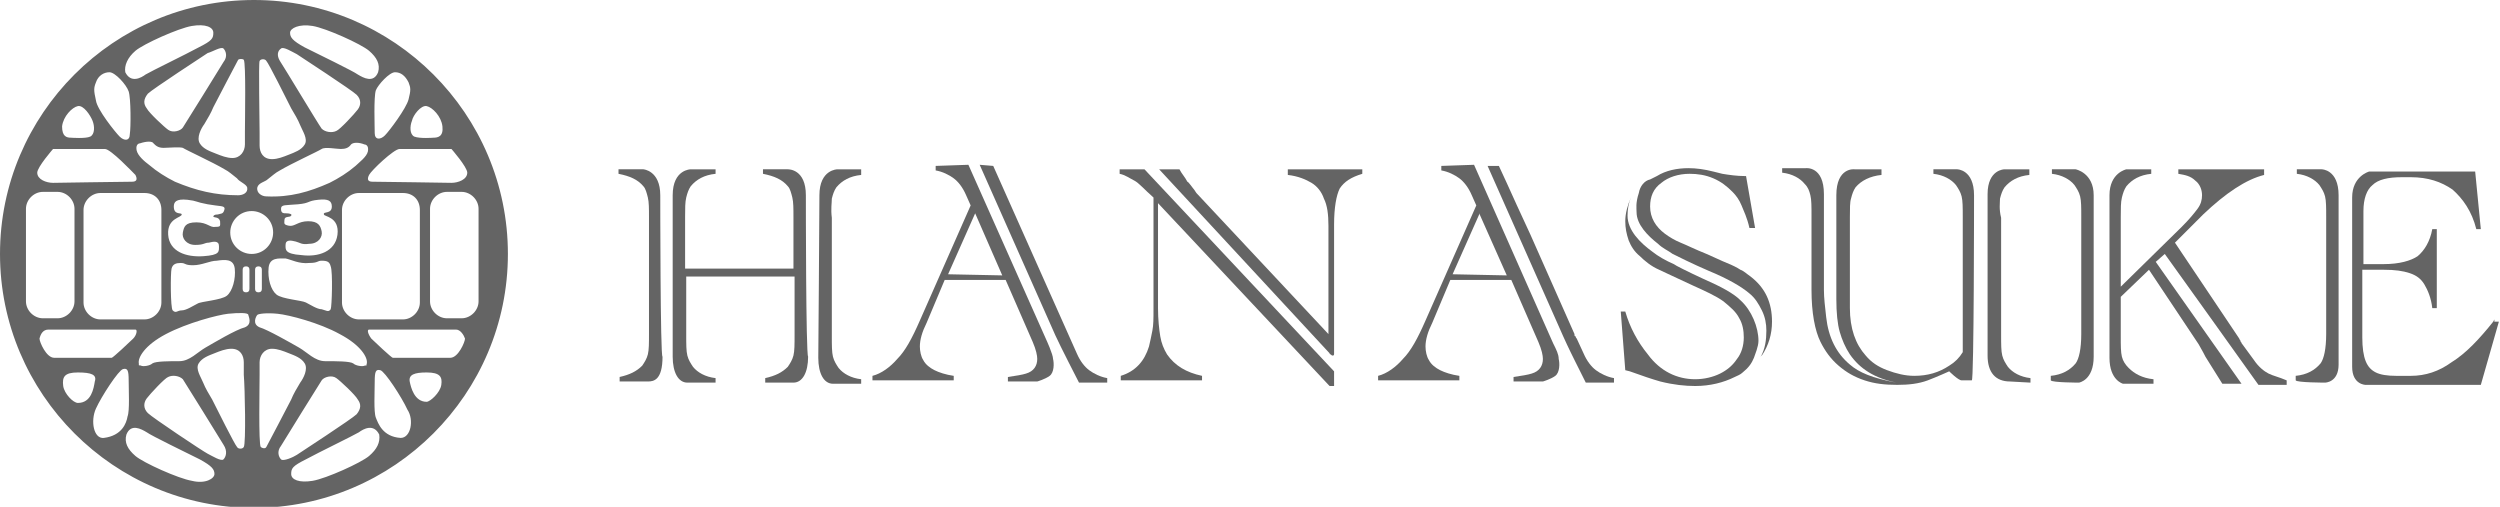 <?xml version="1.0" encoding="utf-8"?>
<!-- Generator: Adobe Illustrator 24.2.3, SVG Export Plug-In . SVG Version: 6.00 Build 0)  -->
<svg version="1.1" id="レイヤー_1" xmlns="http://www.w3.org/2000/svg" xmlns:xlink="http://www.w3.org/1999/xlink" x="0px"
	 y="0px" viewBox="0 0 221.5 44.9" style="enable-background:new 0 0 221.5 44.9;" xml:space="preserve">
<style type="text/css">
	.st0{fill:#646464;}
</style>
<g>
	<g>
		<g>
			<g>
				<path class="st0" d="M82.9,14.7v0.4c0.6,0.1,1.2,0.4,1.6,0.7c0.4,0.3,0.8,0.8,1.1,1.5l0.4,0.9l-4.5,10.2c-0.7,1.6-1.3,2.7-2,3.4
					c-0.6,0.7-1.4,1.3-2.2,1.5v0.4h7.2v-0.4c-0.7-0.1-1.3-0.3-1.7-0.5c-0.4-0.2-0.8-0.5-1-0.9c-0.2-0.3-0.3-0.8-0.3-1.2
					c0-0.6,0.2-1.3,0.6-2.1l1.6-3.8h5.4l2.4,5.5c0.3,0.7,0.4,1.2,0.4,1.5c0,0.6-0.3,1.1-1,1.3c-0.3,0.1-0.9,0.2-1.6,0.3v0.4h2.6
					c0,0,0.7-0.2,1.1-0.5c0.4-0.3,0.4-1.1,0.3-1.5c0-0.4-0.6-1.7-0.6-1.7l-6.9-15.5L82.9,14.7z M84,24.3l2.4-5.4
					c0,0,2.4,5.5,2.4,5.5L84,24.3z"/>
				<path class="st0" d="M88,14.7l7.4,16.6c0.3,0.7,0.7,1.2,1.1,1.5c0.4,0.3,1,0.6,1.6,0.7v0.4l-2.5,0c0,0-1.7-3.3-2.1-4.2
					l-6.7-15.1L88,14.7z"/>
				<path class="st0" d="M127.7,14.7v0.4c0.6,0.1,1.2,0.4,1.6,0.7c0.4,0.3,0.8,0.8,1.1,1.5l0.4,0.9l-4.5,10.2
					c-0.7,1.6-1.3,2.7-2,3.4c-0.6,0.7-1.4,1.3-2.2,1.5v0.4h7.2v-0.4c-0.7-0.1-1.3-0.3-1.7-0.5c-0.4-0.2-0.8-0.5-1-0.9
					c-0.2-0.3-0.3-0.8-0.3-1.2c0-0.6,0.2-1.3,0.6-2.1l1.6-3.8h5.4l2.4,5.5c0.3,0.7,0.4,1.2,0.4,1.5c0,0.6-0.3,1.1-1,1.3
					c-0.3,0.1-0.9,0.2-1.6,0.3v0.4h2.6c0,0,0.7-0.2,1.1-0.5c0.4-0.3,0.4-1.1,0.3-1.5c0-0.4-0.2-0.8-0.5-1.4l-7-15.8L127.7,14.7z
					 M128.7,24.3l2.4-5.4c0,0,0,0,0,0c0,0,0,0.1,0,0.1l0,0l2.4,5.4L128.7,24.3z"/>
				<path class="st0" d="M132.8,14.7c0,0,1.3,2.8,1.6,3.5l1.2,2.6l3.9,8.8c0,0,0,0,0,0.1c0,0,0,0.1,0.1,0.1c0,0,0,0.1,0.1,0.2
					l0.6,1.3c0.3,0.7,0.7,1.2,1.1,1.5c0.4,0.3,1,0.6,1.6,0.7v0.4l-2.5,0l-1-2c0,0-0.6-1.2-1-2.1l-6.7-15.1L132.8,14.7z"/>
				<path class="st0" d="M118.1,31.5c-0.1,0-0.1,0-0.2-0.1c-0.1,0-0.1-0.1-0.1-0.1c-0.1-0.1-15.1-16.3-15.1-16.3h1.8
					c0.2,0.4,0.5,0.7,0.7,1.1c0.1,0,0.5,0.6,0.6,0.7l0.2,0.3l11.7,12.5V20c0-1-0.1-1.8-0.4-2.4c-0.2-0.6-0.6-1.1-1.1-1.4
					c-0.5-0.3-1.2-0.6-2.1-0.7V15h6.6v0.4c-1,0.3-1.6,0.7-2,1.3c-0.3,0.6-0.5,1.7-0.5,3.2c0,0.1,0,7.2,0,8c0,0.7,0,1.3,0,2
					c0,0.5,0,0.9,0,1.4C118.2,31.4,118.2,31.5,118.1,31.5z"/>
				<path class="st0" d="M101.4,15h-2.2v0.4c0.5,0.1,0.9,0.4,1.3,0.6s0.9,0.8,1.7,1.5v9.9c0,0.8,0,1.4-0.1,1.9
					c-0.1,0.5-0.2,1-0.3,1.4c-0.4,1.3-1.2,2.2-2.5,2.6v0.4h7.2v-0.4c-1.4-0.3-2.4-0.9-3.1-1.9c-0.3-0.5-0.5-1-0.6-1.6
					c-0.1-0.6-0.2-1.5-0.2-2.5l0-9.3l15.2,16.2h0.4v-1.3L101.4,15z"/>
				<path class="st0" d="M155.8,30.2c0-1.2-0.6-2.7-1.6-3.6c-0.6-0.6-1.7-1.2-3.3-1.9c-1.3-0.6-2.5-1.2-2.6-1.3
					c-0.7-0.3-1.4-0.7-1.9-1.1c-1.1-0.8-2.2-1.9-2.2-3.2c0-0.6,0.1-1.1,0.3-1.6c-0.3,0.7-0.5,1.4-0.5,2.1c0,0.6,0.1,1.1,0.3,1.7
					c0.2,0.5,0.5,1,1,1.4c0.4,0.4,1,0.9,1.7,1.2c0.4,0.2,1.3,0.6,3,1.4c1.1,0.5,2,0.9,2.7,1.4c0.6,0.5,1.1,0.9,1.4,1.5
					c0.3,0.5,0.4,1.1,0.4,1.7c0,0.7-0.2,1.4-0.6,1.9c-0.4,0.6-0.9,1-1.5,1.3c-0.6,0.3-1.4,0.5-2.2,0.5c-1.6,0-3.1-0.7-4.2-2.2
					c-0.9-1.1-1.6-2.4-2-3.8h-0.4l0.4,5.2l0.4,0.1c1.1,0.4,2,0.7,2.7,0.9c1.2,0.3,2.2,0.4,3.1,0.4c1.3,0,2.5-0.3,3.5-0.8
					c0.2-0.1,0.5-0.2,0.7-0.4c0.5-0.4,0.8-0.8,1-1.3C155.5,31.4,155.8,30.7,155.8,30.2z"/>
				<path class="st0" d="M145.2,17.1c-0.3,0.9-0.2,1.4-0.2,1.7c0,1.1,1,2.1,1.9,2.8c0.4,0.4,0.9,0.6,1.3,0.9
					c0.4,0.2,1.8,0.9,3.2,1.5c1.7,0.7,2.9,1.4,3.6,2c0.5,0.4,0.8,0.9,1.1,1.5c0.3,0.6,0.4,1.2,0.4,1.8c0,0.8-0.1,1.6-0.5,2.3
					c0,0,0-0.1,0.1-0.1c0.6-0.9,0.9-1.9,0.9-3c0-1.7-0.6-3-1.9-4c-0.3-0.2-0.6-0.5-0.9-0.6c-0.3-0.2-0.7-0.4-1.2-0.6
					c-0.5-0.2-1.1-0.5-1.8-0.8c-1-0.4-1.8-0.8-2.3-1c-0.5-0.2-1-0.5-1.4-0.8c-0.8-0.6-1.3-1.4-1.3-2.4c0-0.9,0.3-1.6,1-2.1
					c0.6-0.5,1.5-0.8,2.5-0.8c0.7,0,1.4,0.1,2.1,0.4c0.7,0.3,1.2,0.7,1.7,1.2c0.3,0.3,0.6,0.7,0.8,1.2s0.5,1.1,0.7,2h0.5l-0.8-4.6
					h-0.1c-0.7,0-1.4-0.1-2-0.2l-0.8-0.2c-0.8-0.2-1.5-0.3-2.2-0.3c-1,0-2,0.2-2.8,0.7c-0.2,0.1-0.2,0.1-0.6,0.3
					C145.7,16,145.3,16.5,145.2,17.1z"/>
				<path class="st0" d="M174.9,17.3c0-2.3-1.5-2.3-1.5-2.3h-2.1v0.4c0.9,0.1,1.6,0.5,2,1c0.2,0.3,0.4,0.6,0.5,1
					c0.1,0.4,0.1,1,0.1,1.8v10.4l0,1.6c-0.3,0.5-0.7,0.9-1.2,1.2c-0.9,0.6-1.9,0.9-3.1,0.9c-0.8,0-1.6-0.2-2.4-0.5
					c-0.8-0.3-1.4-0.7-1.9-1.3c-0.9-1-1.4-2.4-1.4-4.2v-8.1c0-0.7,0-1.3,0.1-1.6c0.1-0.4,0.2-0.7,0.4-1c0.5-0.6,1.3-1,2.3-1.1V15
					l-2.4,0c0,0-1.6-0.2-1.6,2.3s0,9.2,0,9.2c0,1.2,0.1,2.2,0.3,2.9c0.2,0.7,0.5,1.4,0.9,2c0.9,1.3,2.2,2.1,4.1,2.5
					c-2.1-0.4-3.3-0.9-4.1-1.6c-1.2-1-1.9-2.4-2.1-4.2c-0.1-0.9-0.2-1.7-0.2-2.4v-8c0,0,0-0.2,0-0.5c0-2.5-1.6-2.3-1.6-2.3h-2.1v0.4
					c0.9,0.1,1.6,0.5,2,1c0.3,0.3,0.4,0.6,0.5,1c0.1,0.4,0.1,1,0.1,1.8v6.6c0,2,0.3,3.6,0.8,4.6c0.4,0.8,0.9,1.5,1.6,2.1
					c0.7,0.6,1.4,1,2.3,1.3c0.9,0.3,1.8,0.4,2.9,0.4c1,0,1.9-0.1,2.7-0.4c0.8-0.3,1.9-0.8,1.9-0.8s0.8,0.8,1.1,0.8
					c0.3,0,0.9,0,0.9,0C174.9,33.9,174.9,17.5,174.9,17.3z"/>
				<path class="st0" d="M177.2,17.6c0.1-0.4,0.2-0.7,0.4-1c0.5-0.6,1.2-1,2.2-1.1V15h-2.2c0,0-1.5,0-1.5,2.2c0,0.1,0,13.8,0,13.8
					c0,0.1,0,0.3,0,0.5c0,1.5,0.7,2.3,2,2.3l1.8,0.1v-0.4c-0.9-0.1-1.6-0.5-2-1c-0.2-0.3-0.4-0.6-0.5-1c-0.1-0.4-0.1-1-0.1-1.8V19.3
					C177.1,18.5,177.2,18,177.2,17.6z"/>
				<path class="st0" d="M184.2,33.9c0,0,1.3-0.2,1.3-2.3c0-0.2,0-0.3,0-0.5V17.8c0-0.1,0-0.3,0-0.5c0-2-1.6-2.3-1.6-2.3h-2.1v0.4
					c0.9,0.1,1.6,0.5,2,1c0.2,0.3,0.4,0.6,0.5,1c0.1,0.4,0.1,1,0.1,1.8v10.4c0,1.3-0.2,2.2-0.5,2.6c-0.5,0.6-1.2,1-2.2,1.1v0.4
					C181.8,33.9,184.2,33.9,184.2,33.9z"/>
				<path class="st0" d="M201,33.1c-0.4-0.2-0.9-0.6-1.3-1.2l-1.1-1.5c0-0.1-0.1-0.1-0.1-0.2c0-0.1-0.1-0.1-0.1-0.2l-5.7-8.5
					l0.9-0.9l0.3-0.3l1.3-1.3c2-1.9,3.8-3.1,5.4-3.5V15h-7.6v0.4c0.6,0.1,1.1,0.2,1.5,0.6c0.4,0.3,0.6,0.8,0.6,1.3
					c0,0.4-0.1,0.8-0.4,1.2c-0.3,0.4-0.7,0.9-1.4,1.6l-5.4,5.3v-6.2c0-0.7,0-1.3,0.1-1.7c0.1-0.4,0.2-0.7,0.4-1
					c0.5-0.6,1.2-1,2.2-1.1V15h-2.2c0,0-1.5,0.3-1.5,2.3c0,0.1,0,0.2,0,0.3c0,0.1,0,0.1,0,0.2v13.4c0,0.1,0,0.1,0,0.2
					c0,0.1,0,0.2,0,0.3c0,2,1.2,2.3,1.2,2.3l2.7,0v-0.4c-1-0.1-1.7-0.5-2.2-1c-0.3-0.3-0.5-0.6-0.6-1c-0.1-0.4-0.1-1-0.1-1.8v-3.5
					l2.5-2.4l4.4,6.6c0.3,0.5,0.6,1.1,0.6,1.1l1.5,2.4h1.7l-7.6-10.8l0.8-0.7c0,0,8.1,11.3,8.3,11.6h2.5v-0.4
					C201.9,33.4,201.4,33.3,201,33.1z"/>
				<path class="st0" d="M206,33.9c0,0,1.2,0,1.2-1.6c0-0.2,0-1,0-1.2c0,0,0-13.7,0-13.8c0-2.3-1.5-2.3-1.5-2.3h-2.2v0.4
					c0.9,0.1,1.6,0.5,2,1c0.2,0.3,0.4,0.6,0.5,1c0.1,0.4,0.1,1,0.1,1.8v10.4c0,1.3-0.2,2.2-0.5,2.6c-0.5,0.6-1.2,1-2.2,1.1v0.4
					C203.5,33.9,206,33.9,206,33.9z"/>
				<path class="st0" d="M221,28.3l-0.1,0.2c-1.2,1.5-2.4,2.8-3.7,3.6c-1.1,0.8-2.3,1.2-3.6,1.2h-1.3c-0.8,0-1.4-0.1-1.8-0.3
					c-0.4-0.2-0.7-0.5-0.9-1c-0.2-0.5-0.3-1.2-0.3-2.1v-6h1.9c1,0,1.7,0.1,2.3,0.3c0.6,0.2,1,0.5,1.3,1c0.3,0.5,0.6,1.2,0.7,2.1h0.4
					v-7h-0.4c-0.2,1.1-0.7,1.9-1.3,2.4c-0.6,0.4-1.6,0.7-3,0.7h-1.8v-4.7c0-1.1,0.3-1.9,0.8-2.3c0.5-0.5,1.4-0.7,2.6-0.7h0.8
					c1.5,0,2.7,0.4,3.7,1.1c0.9,0.8,1.7,1.9,2.1,3.5h0.4l-0.5-5.1h-9.4c0,0,0,0,0,0c0,0-1.5,0.4-1.5,2.3c0,0.1,0,14.8,0,15
					c0,1.6,1.2,1.6,1.2,1.6h10.2l1.6-5.6H221z"/>
				<g>
					<path class="st0" d="M71.4,17.3c0-2.3-1.5-2.3-1.6-2.3h-2.2v0.4c1,0.2,1.7,0.5,2.2,1.1c0.2,0.2,0.3,0.6,0.4,1
						c0.1,0.4,0.1,1,0.1,1.7v4.6h-9.6v-4.6c0-0.7,0-1.3,0.1-1.7c0.1-0.4,0.2-0.7,0.4-1c0.5-0.6,1.2-1,2.2-1.1V15h-2.2
						c0,0-1.6,0-1.6,2.3c0,0.1,0,14,0,14.3c0,1.4,0.5,2.3,1.3,2.3h2.5v-0.4c-0.9-0.1-1.6-0.5-2-1c-0.2-0.3-0.4-0.6-0.5-1
						c-0.1-0.4-0.1-1-0.1-1.8v-5.2h9.6v5.2c0,0.8,0,1.4-0.1,1.8c-0.1,0.4-0.3,0.7-0.5,1c-0.5,0.5-1.1,0.8-2,1v0.4h2.5
						c0.8,0,1.3-0.9,1.3-2.3C71.4,31.4,71.4,17.8,71.4,17.3z"/>
					<path class="st0" d="M58.5,17.3c0-2.2-1.5-2.3-1.5-2.3c0,0,0,0,0,0h0h-2.1h-0.1v0.4c1,0.2,1.7,0.5,2.2,1.1
						c0.2,0.2,0.3,0.6,0.4,1c0.1,0.4,0.1,1,0.1,1.7v10.4c0,0.8,0,1.4-0.1,1.8c-0.1,0.4-0.3,0.7-0.5,1c-0.5,0.5-1.1,0.8-2,1v0.4h0.1
						h2.7h-0.3c0.5,0,1.3-0.1,1.3-2.2C58.5,31.7,58.5,17.3,58.5,17.3z"/>
					<path class="st0" d="M73.7,17.6c0.1-0.4,0.2-0.7,0.4-1c0.5-0.6,1.2-1,2.2-1.1V15L74.2,15c0,0-1.6,0-1.6,2.3
						c0,2.3-0.1,14.1-0.1,14.4c0,1.4,0.5,2.3,1.3,2.3h2.5v-0.4c-0.9-0.1-1.6-0.5-2-1c-0.2-0.3-0.4-0.6-0.5-1c-0.1-0.4-0.1-1-0.1-1.8
						V19.3C73.6,18.5,73.7,18,73.7,17.6z"/>
				</g>
			</g>
		</g>
	</g>
	<path class="st0" d="M22.5,0C10.1,0,0,10.1,0,22.5s10.1,22.5,22.5,22.5s22.5-10.1,22.5-22.5S34.9,0,22.5,0z M41.4,15.3
		c0,0.6-0.8,0.9-1.4,0.9c-0.6,0-5.7-0.1-7-0.1c-0.4,0-0.5-0.2-0.3-0.6c0.2-0.4,2.2-2.3,2.7-2.3c0.5,0,4.6,0,4.6,0
		S41.4,14.8,41.4,15.3z M37.2,18.6v8.2c0,0.8-0.7,1.5-1.5,1.5h-3.9c-0.8,0-1.5-0.7-1.5-1.5v-8.2c0-0.8,0.7-1.5,1.5-1.5h3.9
		C36.6,17.1,37.2,17.7,37.2,18.6z M37.8,9.4c0.5,0.1,1.3,0.9,1.4,1.8c0.1,0.9-0.4,1-0.8,1c0,0-1.2,0.1-1.7-0.1
		c-0.4-0.2-0.4-0.9-0.2-1.4C36.6,10.2,37.3,9.3,37.8,9.4z M35,6.4c0.5,0,0.9,0.3,1.2,0.9c0.2,0.5,0.2,0.7,0,1.5s-1.7,2.8-2.1,3.2
		c-0.4,0.4-0.9,0.4-0.9-0.2c0-0.6-0.1-3.2,0.1-3.8C33.5,7.5,34.5,6.4,35,6.4z M27.7,2.3c1.2,0.2,4.3,1.6,5,2.2
		c0.7,0.6,1,1.2,0.8,1.9c-0.4,1-1.3,0.5-1.8,0.2c-0.4-0.3-3.5-1.8-4.7-2.4c-1.1-0.6-1.3-0.9-1.3-1.3S26.5,2.1,27.7,2.3z M24.9,4.3
		c0.2-0.2,1,0.3,1.4,0.5c0.3,0.2,4.9,3.2,5.3,3.6c0.4,0.4,0.4,0.9,0.1,1.3c-0.3,0.4-1.6,1.8-1.9,1.9c-0.4,0.2-1,0.1-1.3-0.2
		C28.2,11,25.2,6,24.8,5.4C24.5,4.9,24.6,4.5,24.9,4.3z M23,5.4C23.1,5.3,23.1,5.3,23,5.4c0.1-0.2,0.5-0.2,0.6,0
		c0.2,0.2,1.8,3.4,2.2,4.2c0.3,0.5,0.6,1,0.8,1.5c0.2,0.5,0.7,1.2,0.4,1.7c-0.3,0.5-0.9,0.7-1.4,0.9c-0.5,0.2-1,0.4-1.5,0.4
		c-0.8,0-1.1-0.6-1.1-1.2c0-0.4,0-0.8,0-1.1C23,10.6,22.9,5.6,23,5.4z M22.8,16.6c0.1-0.4,0.7-0.5,0.9-0.7c0.4-0.3,0.7-0.6,1.1-0.8
		c1-0.6,3.4-1.7,3.7-1.9c0.3-0.2,1.3,0,1.7,0s0.7-0.1,0.9-0.4c0.2-0.2,0.7-0.2,1.2,0c0,0,0.4,0,0.3,0.6c-0.1,0.5-0.8,1-1.1,1.3
		c-0.7,0.6-1.5,1.1-2.3,1.5c-1.8,0.8-3.5,1.3-5.6,1.2C23.2,17.4,22.7,17.1,22.8,16.6z M26.7,22.6c-1.5-0.1-1.4-0.5-1.4-0.9
		c0-0.5,0.5-0.4,0.9-0.3c0.4,0.1,0.5,0.3,1.2,0.2c0.8,0,1.2-0.6,1.1-1.1c-0.1-0.5-0.3-0.9-1.2-0.9s-1.2,0.5-1.7,0.4
		c-0.5-0.1-0.4-0.2-0.4-0.5c0-0.4,0.5-0.2,0.6-0.4c0.1-0.1-0.1-0.2-0.4-0.2c-0.3,0-0.5,0-0.5-0.4c0-0.4,0.4-0.3,1.5-0.4
		s0.8-0.3,1.8-0.4c0.9-0.1,1.2,0.1,1.2,0.6c0,0.7-0.8,0.4-0.7,0.7c0,0.2,1.4,0.2,1.2,1.8C29.7,22.3,28.2,22.8,26.7,22.6z M29.3,27.4
		c-0.2,0.3-0.4,0.1-0.8,0c-0.4,0-1-0.4-1.4-0.6c-0.4-0.2-2.1-0.3-2.6-0.7c-0.5-0.4-0.8-1.4-0.7-2.4c0.1-0.9,0.9-0.8,1.5-0.8
		c0.5,0.1,1.2,0.5,2.1,0.4c0.8,0,0.7-0.2,1.1-0.2c0.5,0,0.7,0.1,0.8,0.5C29.5,24.1,29.4,27.2,29.3,27.4z M21.9,16.6
		c0.1,0.5-0.4,0.7-0.8,0.7c-2,0-3.7-0.4-5.6-1.2c-0.8-0.4-1.6-0.9-2.3-1.5c-0.4-0.3-1-0.8-1.1-1.3c-0.1-0.6,0.3-0.6,0.3-0.6
		c0.6-0.2,1.1-0.2,1.2,0c0.2,0.2,0.4,0.4,0.9,0.4c0.4,0,1.4-0.1,1.7,0c0.3,0.2,2.7,1.3,3.7,1.9c0.4,0.2,0.7,0.5,1.1,0.8
		C21.2,16.1,21.8,16.3,21.9,16.6z M19.3,19c-0.3,0-0.4,0.1-0.4,0.2c0.1,0.1,0.5,0,0.6,0.4c0,0.4,0.1,0.5-0.4,0.5
		c-0.5,0.1-0.7-0.4-1.7-0.4c-1,0-1.1,0.4-1.2,0.9c-0.1,0.5,0.3,1.1,1.1,1.1c0.8,0,0.8-0.2,1.2-0.2c0.4-0.1,0.9-0.2,0.9,0.3
		c0,0.5,0.1,0.8-1.4,0.9c-1.5,0.1-3-0.4-3.1-1.9c-0.1-1.5,1.2-1.5,1.2-1.8c0-0.2-0.7,0.1-0.7-0.7c0-0.4,0.2-0.7,1.2-0.6
		c0.9,0.1,0.7,0.2,1.8,0.4c1.1,0.2,1.5,0.1,1.5,0.4C19.8,19,19.6,18.9,19.3,19z M20.8,23.8c0.1,0.9-0.2,2-0.7,2.4
		c-0.5,0.4-2.3,0.5-2.6,0.7c-0.4,0.2-1,0.6-1.4,0.6c-0.4,0-0.5,0.3-0.8,0c-0.2-0.2-0.2-3.3-0.1-3.7c0.1-0.4,0.4-0.5,0.8-0.5
		c0.5,0,0.3,0.2,1.1,0.2c0.8,0,1.5-0.4,2.1-0.4C19.9,23,20.7,22.9,20.8,23.8z M14.3,18.6v8.2c0,0.8-0.7,1.5-1.5,1.5H8.9
		c-0.8,0-1.5-0.7-1.5-1.5v-8.2c0-0.8,0.7-1.5,1.5-1.5h3.9C13.7,17.1,14.3,17.7,14.3,18.6z M21.6,5.3C21.6,5.3,21.6,5.3,21.6,5.3
		c0.2,0.3,0.1,5.3,0.1,6.4c0,0.4,0,0.8,0,1.1c0,0.6-0.4,1.2-1.1,1.2c-0.5,0-1-0.2-1.5-0.4c-0.5-0.2-1.1-0.4-1.4-0.9
		c-0.3-0.5,0.1-1.3,0.4-1.7c0.3-0.5,0.6-1,0.8-1.5c0.4-0.8,2.1-4,2.2-4.2C21.2,5.2,21.5,5.2,21.6,5.3z M19.8,4.3
		c0.2,0.2,0.4,0.7,0,1.2c-0.3,0.5-3.4,5.5-3.6,5.8c-0.2,0.3-0.9,0.5-1.3,0.2c-0.3-0.2-1.7-1.5-1.9-1.9c-0.3-0.4-0.3-0.8,0.1-1.3
		c0.4-0.4,5-3.4,5.3-3.6C18.8,4.6,19.6,4.1,19.8,4.3z M12,4.5c0.7-0.6,3.8-2,5-2.2c1.2-0.2,1.9,0.1,1.9,0.6s-0.1,0.7-1.3,1.3
		c-1.1,0.6-4.2,2.1-4.7,2.4c-0.4,0.3-1.3,0.8-1.8-0.2C11,5.8,11.3,5.1,12,4.5z M8.5,7.3c0.2-0.6,0.7-0.9,1.2-0.9
		c0.5,0,1.5,1.1,1.7,1.7c0.2,0.6,0.2,3.2,0.1,3.8c0,0.6-0.5,0.6-0.9,0.2c-0.4-0.4-2-2.4-2.1-3.2C8.3,8,8.3,7.8,8.5,7.3z M5.5,11.2
		c0.1-0.9,0.9-1.7,1.4-1.8c0.5-0.1,1.1,0.8,1.3,1.3c0.2,0.5,0.2,1.2-0.2,1.4c-0.4,0.2-1.7,0.1-1.7,0.1C5.9,12.2,5.5,12.1,5.5,11.2z
		 M4.7,13.2c0,0,4.1,0,4.6,0c0.5,0,2.4,2,2.7,2.3c0.2,0.4,0.1,0.6-0.3,0.6c-1.3,0-6.4,0.1-7,0.1c-0.6,0-1.4-0.3-1.4-0.9
		C3.3,14.8,4.7,13.2,4.7,13.2z M2.3,26.7v-8.2c0-0.8,0.7-1.5,1.5-1.5h1.3c0.8,0,1.5,0.7,1.5,1.5v8.2c0,0.8-0.7,1.5-1.5,1.5H3.8
		C3,28.2,2.3,27.5,2.3,26.7z M3.5,30c0.1-0.4,0.3-0.8,0.8-0.8c0.4,0,7.6,0,7.7,0c0.2,0,0.1,0.5-0.2,0.8s-1.8,1.7-1.9,1.7
		c-0.1,0-3.6,0-5.1,0C4.1,31.7,3.5,30.3,3.5,30z M6.9,35.7c-0.4,0-1.2-0.8-1.3-1.5C5.5,33.4,5.7,33,6.9,33s1.7,0.2,1.5,0.8
		C8.3,34.4,8.1,35.7,6.9,35.7z M9.2,38.8c-0.9,0.1-1.2-1.5-0.7-2.6c0.5-1.1,2-3.4,2.4-3.5c0.4-0.1,0.5,0.1,0.5,1
		c0,0.9,0.1,2.7-0.1,3.2C11.2,37.5,10.8,38.6,9.2,38.8z M17,42.6c-1.2-0.2-4.3-1.6-5-2.2c-0.7-0.6-1-1.2-0.8-1.9
		c0.4-1,1.3-0.5,1.8-0.2c0.4,0.3,3.5,1.8,4.7,2.4c1.1,0.6,1.3,0.9,1.3,1.3S18.2,42.9,17,42.6z M19.8,40.7c-0.2,0.2-1-0.3-1.4-0.5
		s-4.9-3.2-5.3-3.6c-0.4-0.4-0.4-0.9-0.1-1.3c0.3-0.4,1.6-1.8,1.9-1.9c0.4-0.2,1-0.1,1.3,0.2c0.2,0.3,3.3,5.3,3.6,5.8
		C20.2,40,20,40.5,19.8,40.7z M21.6,39.6C21.6,39.6,21.6,39.6,21.6,39.6c-0.1,0.2-0.5,0.2-0.6,0c-0.2-0.2-1.8-3.4-2.2-4.2
		c-0.3-0.5-0.6-1-0.8-1.5c-0.2-0.5-0.7-1.2-0.4-1.7c0.3-0.5,0.9-0.7,1.4-0.9c0.5-0.2,1-0.4,1.5-0.4c0.8,0,1.1,0.6,1.1,1.2
		c0,0.4,0,0.8,0,1.1C21.7,34.4,21.8,39.3,21.6,39.6z M21.7,29c-0.8,0.2-2.8,1.4-3.5,1.8c-0.7,0.4-1.4,1.2-2.3,1.2
		c-0.9,0-2.1,0-2.4,0.2c-0.2,0.2-0.8,0.3-1,0.2c-0.2-0.1-0.2,0.1-0.2-0.2c-0.1-0.5,0.5-1.6,2.4-2.6c1.9-1,4.6-1.7,5.5-1.8
		c1-0.1,1.8-0.1,1.8,0.1C22,28,22.4,28.7,21.7,29z M22.1,25.6c0,0.2-0.1,0.3-0.3,0.3s-0.3-0.1-0.3-0.3v-1.7c0-0.2,0.1-0.3,0.3-0.3
		s0.3,0.1,0.3,0.3V25.6z M22.3,22.5c-1,0-1.9-0.8-1.9-1.9c0-1,0.8-1.9,1.9-1.9c1,0,1.9,0.8,1.9,1.9C24.2,21.6,23.4,22.5,22.3,22.5z
		 M22.6,23.9c0-0.2,0.1-0.3,0.3-0.3s0.3,0.1,0.3,0.3v1.7c0,0.2-0.1,0.3-0.3,0.3s-0.3-0.1-0.3-0.3V23.9z M22.8,27.9
		c0.1-0.1,0.8-0.2,1.8-0.1c1,0.1,3.7,0.8,5.5,1.8c1.9,1,2.5,2.1,2.4,2.6c-0.1,0.4,0,0.1-0.2,0.2c-0.2,0.1-0.8,0-1-0.2
		C31,32,29.8,32,28.8,32c-0.9,0-1.6-0.8-2.3-1.2c-0.7-0.4-2.8-1.6-3.5-1.8C22.3,28.7,22.7,28,22.8,27.9z M23.1,39.6
		C23.1,39.6,23.1,39.6,23.1,39.6c-0.2-0.3-0.1-5.3-0.1-6.4c0-0.4,0-0.8,0-1.1c0-0.6,0.4-1.2,1.1-1.2c0.5,0,1,0.2,1.5,0.4
		c0.5,0.2,1.1,0.4,1.4,0.9c0.3,0.5-0.1,1.3-0.4,1.7c-0.3,0.5-0.6,1-0.8,1.5c-0.4,0.8-2.1,4-2.2,4.2C23.5,39.8,23.2,39.7,23.1,39.6z
		 M24.9,40.7c-0.2-0.2-0.4-0.7,0-1.2c0.3-0.5,3.4-5.5,3.6-5.8c0.2-0.3,0.9-0.5,1.3-0.2c0.3,0.2,1.7,1.5,1.9,1.9
		c0.3,0.4,0.3,0.8-0.1,1.3c-0.4,0.4-5,3.4-5.3,3.6S25.1,40.9,24.9,40.7z M32.7,40.4c-0.7,0.6-3.8,2-5,2.2c-1.2,0.2-1.9-0.1-1.9-0.6
		s0.1-0.7,1.3-1.3c1.1-0.6,4.2-2.1,4.7-2.4c0.4-0.3,1.3-0.8,1.8,0.2C33.7,39.2,33.4,39.8,32.7,40.4z M35.5,38.8
		c-1.6-0.1-2-1.3-2.2-1.8c-0.2-0.5-0.1-2.3-0.1-3.2c0-0.9,0.1-1.1,0.5-1c0.4,0.1,1.9,2.4,2.4,3.5C36.7,37.2,36.4,38.8,35.5,38.8z
		 M39.1,34.1c-0.1,0.7-1,1.5-1.3,1.5c-1.1,0-1.4-1.3-1.5-1.8c-0.1-0.6,0.4-0.8,1.5-0.8C39,33,39.2,33.4,39.1,34.1z M39.9,31.7
		c-1.5,0-5,0-5.1,0c-0.1,0-1.6-1.4-1.9-1.7c-0.3-0.4-0.4-0.8-0.2-0.8c0.2,0,7.3,0,7.7,0c0.4,0,0.7,0.5,0.8,0.8
		C41.2,30.3,40.6,31.7,39.9,31.7z M40.9,28.2h-1.3c-0.8,0-1.5-0.7-1.5-1.5v-8.2c0-0.8,0.7-1.5,1.5-1.5h1.3c0.8,0,1.5,0.7,1.5,1.5
		v8.2C42.4,27.5,41.7,28.2,40.9,28.2z"/>
</g>
</svg>
